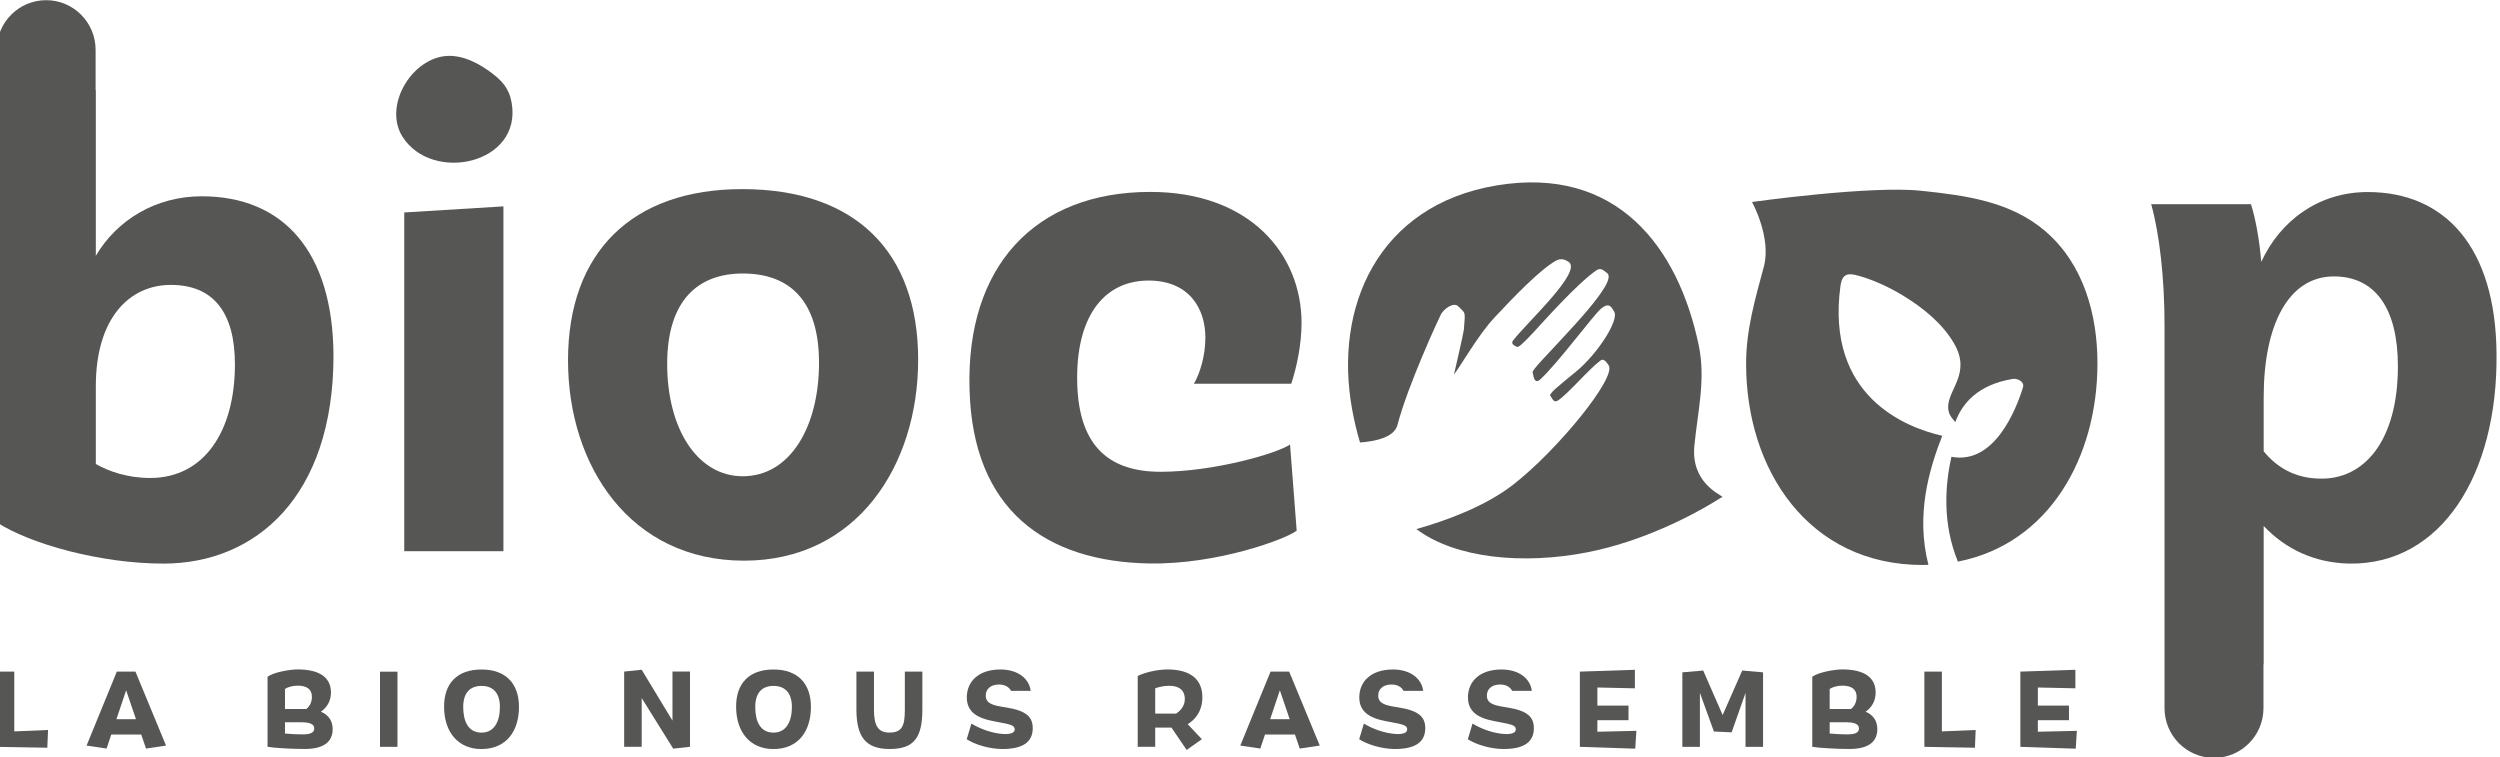 <svg width="260" height="78.76" version="1.1" viewBox="0 0 68.792 20.839" xmlns="http://www.w3.org/2000/svg"><g transform="matrix(1.39 0 0 1.39 -903.9 78.094)"><g transform="matrix(.353 0 0 -.353 650.57 -42.887)"><path d="m0 0h-.983v-4.219l2.836-.049.041.995-1.894-.079z" fill="#565655"/></g><g transform="matrix(.353 0 0 -.353 652.6 -42.887)"><path d="m0 0-1.696-4.147 1.121-.168.264.788h1.679l.27-.788 1.122.168-1.715 4.147zm-.021-2.667.544 1.62.551-1.62z" fill="#565655"/></g><g transform="matrix(.353 0 0 -.353 656.64 -42.093)"><path d="m0 0c.348.246.564.603.564 1.079 0 .921-.756 1.294-1.87 1.294-.438 0-1.343-.158-1.686-.41v-3.931c.419-.066 1.332-.121 2.082-.121 1.024 0 1.57.367 1.57 1.114 0 .5-.27.813-.66.975m-2.014 1.277c.137.095.413.186.712.186.517 0 .798-.21.798-.619 0-.284-.106-.53-.316-.692h-1.194zm1-2.547c-.393 0-.915.036-1 .048v.631h.912c.468 0 .73-.096.73-.347 0-.222-.191-.332-.642-.332" fill="#565655"/></g><path d="m657.81-41.398h.346v-1.488h-.346z" fill="#565655"/><g transform="matrix(.353 0 0 -.353 659.82 -42.929)"><path d="m0 0c-1.366 0-2.1-.777-2.1-2.076 0-1.457.805-2.385 2.092-2.385 1.436 0 2.108 1.048 2.108 2.36s-.74 2.101-2.1 2.101m0-3.54c-.75 0-1.027.639-1.027 1.439 0 .753.349 1.181 1.027 1.181s1.03-.434 1.03-1.181c0-.807-.31-1.439-1.03-1.439" fill="#565655"/></g><g transform="matrix(.353 0 0 -.353 663.6 -41.917)"><path d="m0 0-1.726 2.853-.983-.102v-4.219h.983v2.733l1.768-2.837.941.104v4.219h-.983z" fill="#565655"/></g><g transform="matrix(.353 0 0 -.353 665.6 -42.929)"><path d="m0 0c-1.366 0-2.097-.777-2.097-2.076 0-1.457.802-2.385 2.091-2.385 1.435 0 2.105 1.048 2.105 2.36s-.737 2.101-2.099 2.101m0-3.54c-.749 0-1.023.639-1.023 1.439 0 .753.345 1.181 1.023 1.181.681 0 1.032-.434 1.032-1.181 0-.807-.312-1.439-1.032-1.439" fill="#565655"/></g><g transform="matrix(.353 0 0 -.353 668.2 -42.127)"><path d="m0 0c0-.897-.16-1.265-.863-1.265-.599 0-.868.332-.868 1.265v2.153h-.985v-2.105c0-1.519.487-2.235 1.866-2.235 1.372 0 1.833.639 1.833 2.235v2.105h-.983z" fill="#565655"/></g><g transform="matrix(.353 0 0 -.353 670.21 -42.177)"><path d="m0 0-.336.056c-.558.095-.821.247-.821.607 0 .356.258.625.749.625.353 0 .567-.16.673-.357h1.098c-.073.648-.668 1.2-1.699 1.2-1.236 0-1.882-.686-1.882-1.56 0-.788.532-1.159 1.499-1.34l.25-.048c.72-.132.937-.188.937-.411 0-.192-.222-.282-.654-.259-.606.043-1.265.272-1.774.585l-.264-.879c.43-.282 1.246-.548 2.003-.548 1.132 0 1.7.381 1.7 1.168 0 .632-.365.981-1.479 1.161" fill="#565655"/></g><g transform="matrix(.353 0 0 -.353 674.09 -42.382)"><path d="m0 0c0 .975-.641 1.552-1.961 1.552-.587 0-1.301-.18-1.665-.366v-3.973h.982v1.077h.912l.851-1.252.853.603-.792.841c.449.283.82.747.82 1.518m-1.475-.923h-1.169v1.417c.156.066.492.143.774.143.617 0 .887-.294.887-.74 0-.377-.233-.656-.492-.82" fill="#565655"/></g><g transform="matrix(.353 0 0 -.353 675.44 -42.887)"><path d="m0 0-1.697-4.147 1.123-.168.263.788h1.679l.269-.788 1.123.168-1.715 4.147zm-.022-2.667.544 1.62.551-1.62z" fill="#565655"/></g><g transform="matrix(.353 0 0 -.353 677.98 -42.177)"><path d="m0 0-.334.056c-.56.095-.824.247-.824.607 0 .356.258.625.75.625.355 0 .569-.16.672-.357h1.1c-.074.648-.668 1.2-1.698 1.2-1.236 0-1.885-.686-1.885-1.56 0-.788.536-1.159 1.498-1.34l.255-.048c.719-.132.933-.188.933-.411 0-.192-.222-.282-.652-.259-.606.043-1.265.272-1.776.585l-.264-.879c.432-.282 1.248-.548 2.004-.548 1.133 0 1.702.381 1.702 1.168 0 .632-.366.981-1.481 1.161" fill="#565655"/></g><g transform="matrix(.353 0 0 -.353 680.13 -42.177)"><path d="m0 0-.336.056c-.557.095-.82.247-.82.607 0 .356.258.625.749.625.354 0 .567-.16.673-.357h1.099c-.072.648-.669 1.2-1.701 1.2-1.234 0-1.88-.686-1.88-1.56 0-.788.531-1.159 1.497-1.34l.252-.048c.72-.132.935-.188.935-.411 0-.192-.219-.282-.653-.259-.606.043-1.264.272-1.775.585l-.262-.879c.43-.282 1.245-.548 2.003-.548 1.132 0 1.699.381 1.699 1.168 0 .632-.364.981-1.48 1.161" fill="#565655"/></g><g transform="matrix(.353 0 0 -.353 681.91 -41.925)"><path d="m0 0h1.745v.818h-1.745v1.017l2.104-.047v1.04l-3.086-.102v-4.219l3.105-.103.065 1-2.188-.05z" fill="#565655"/></g><g transform="matrix(.353 0 0 -.353 684.39 -42.027)"><path d="m0 0-1.091 2.497-1.169-.101v-4.178h.984v3.028l.785-2.168.995-.047.779 2.215v-3.028h.983v4.178l-1.169.101z" fill="#565655"/></g><g transform="matrix(.353 0 0 -.353 687.22 -42.093)"><path d="m0 0c.348.246.563.603.563 1.079 0 .921-.756 1.294-1.87 1.294-.438 0-1.343-.158-1.684-.41v-3.931c.418-.066 1.33-.121 2.079-.121 1.026 0 1.569.367 1.569 1.114 0 .5-.266.813-.657.975m-2.015 1.277c.137.095.414.186.714.186.514 0 .797-.21.797-.619 0-.284-.108-.53-.317-.692h-1.194zm1-2.547c-.394 0-.916.036-1 .048v.631h.912c.467 0 .731-.096.731-.347 0-.222-.192-.332-.643-.332" fill="#565655"/></g><g transform="matrix(.353 0 0 -.353 688.73 -42.887)"><path d="m0 0h-.983v-4.219l2.837-.049.04.995-1.894-.079z" fill="#565655"/></g><g transform="matrix(.353 0 0 -.353 690.63 -41.697)"><path d="m0 0v.646h1.745v.819h-1.745v1.015l2.104-.045v1.039l-3.085-.102v-4.22l3.104-.103.065 1z" fill="#565655"/></g><g transform="matrix(.353 0 0 -.353 675.85 -48.586)"><path d="m0 0c.304.919.577 2.212.577 3.405 0 3.88-2.916 7.353-8.479 7.353-6.48 0-10.344-4.188-10.141-11.065.17-6.775 4.273-9.669 10.073-9.772 3.866-.067 7.733 1.396 8.274 1.84l-.373 4.835c-.643-.477-4.238-1.533-7.256-1.533-3.054 0-4.683 1.601-4.683 5.278 0 3.608 1.629 5.446 4.004 5.446 2.273 0 3.187-1.565 3.187-3.199 0-1.022-.303-2.009-.643-2.588z" fill="#565655"/></g><g transform="matrix(.353 0 0 -.353 697.16 -52.381)"><path d="m0 0c-2.78 0-4.918-1.634-5.97-3.916-.102 1.226-.304 2.35-.575 3.234h-5.598c.475-1.701.748-4.186.748-6.775v-21.488c0-1.539 1.24-2.787 2.773-2.787 1.534 0 2.776 1.248 2.776 2.787v2.456h.012v7.762c1.222-1.293 2.847-2.075 4.817-2.11 5.153-.067 8.308 5.007 8.241 11.746-.037 5.991-2.883 9.091-7.224 9.091m-2.747-16.069c-1.323.032-2.34.612-3.087 1.53v3.031c0 4.12 1.423 6.776 3.935 6.776 2.305 0 3.592-1.772 3.592-5.039 0-4.221-1.932-6.401-4.44-6.298" fill="#565655"/></g><g transform="matrix(.353 0 0 -.353 654.28 -52.297)"><path d="m0 0c-2.578 0-4.75-1.327-5.937-3.336v9.295l-.022-.004.01.004v2.252c0 1.539-1.242 2.787-2.774 2.787-1.534 0-2.775-1.248-2.775-2.787v-26.493c1.898-1.227 5.833-2.317 9.359-2.317 5.157 0 9.531 3.747 9.531 11.68-.035 5.821-2.815 8.919-7.392 8.919m-2.884-15.797c-1.289 0-2.34.375-3.053.784v4.357c0 3.847 1.9 5.686 4.207 5.686 2.374 0 3.594-1.532 3.594-4.46 0-3.747-1.729-6.367-4.748-6.367" fill="#565655"/></g><g transform="matrix(.353 0 0 -.353 658.29 -45.271)"><path d="m0 0h5.562v19.338l-5.562-.342z" fill="#565655"/></g><g transform="matrix(.353 0 0 -.353 664.98 -52.439)"><path d="m0 0c-6.172 0-9.767-3.541-9.767-9.602 0-5.924 3.493-11.235 9.871-11.235 6.341 0 9.765 5.346 9.765 11.27 0 6.059-3.527 9.567-9.869 9.567m.034-16.103c-2.543 0-4.24 2.655-4.24 6.297 0 3.609 1.765 5.073 4.24 5.073 2.577 0 4.275-1.464 4.275-5.005 0-3.609-1.63-6.365-4.275-6.365" fill="#565655"/></g><g transform="matrix(.353 0 0 -.353 659.96 -54.783)"><path d="m0 0c-.772.55-1.773 1.004-2.739.769-1.817-.441-3.101-2.892-2.082-4.483 1.672-2.609 6.716-1.517 6.113 1.918-.146.825-.548 1.266-1.292 1.796" fill="#565655"/></g><g transform="matrix(.353 0 0 -.353 683.83 -47.36)"><path d="m0 0c.186 1.895.64 3.706.253 5.587-1.158 5.617-4.651 10.117-11.334 9.01-6.662-1.105-9.169-6.831-8.106-12.592.112-.611.257-1.227.437-1.827.859.065 1.915.286 2.097.976.583 2.228 2.298 5.933 2.436 6.202.135.271.706.752.997.441.389-.419.38-.185.293-1.299-.011-.163-.555-2.508-.555-2.508.379.481 1.348 2.205 2.263 3.185 1.057 1.135 2.56 2.7 3.463 3.203.319.175.567.015.689-.061.844-.51-2.249-3.332-3.095-4.41-.183-.234.168-.331.208-.365.064-.055.314.146.908.787.465.496 2.447 2.747 3.548 3.502.253.173.402 0 .606-.152.638-.476-2.389-3.497-3.65-4.881-.344-.377-.556-.633-.525-.682.032-.053.044-.751.434-.393.991.915 2.991 3.627 3.401 3.96.48.393.587.063.731-.16.308-.474-.949-2.396-2.127-3.363-1.08-.884-1.577-1.273-1.435-1.389.087-.068.149-.419.43-.227.615.426 1.713 1.749 2.377 2.237.197.145.375-.174.444-.267.493-.651-2.855-4.763-5.354-6.705-1.551-1.205-3.707-1.999-5.422-2.488 2.207-1.658 6.013-2.001 9.591-1.3 2.998.585 5.817 1.993 7.574 3.111-.14.136-1.777.811-1.577 2.868" fill="#565655"/></g><g transform="matrix(.353 0 0 -.353 690.78 -51.604)"><path d="m0 0c-1.948 1.677-4.485 2.012-6.981 2.274-2.859.299-9.474-.63-9.474-.63s1.102-1.992.662-3.631c-.494-1.837-.994-3.53-.994-5.451 0-5.946 3.503-11.276 9.902-11.276.109 0 .216.007.323.01-.717 2.81.032 5.332.774 7.235-1.991.453-6.55 2.181-5.708 8.403.104.756.497.712.999.577.708-.192 1.628-.576 2.541-1.135 1.078-.66 2.185-1.541 2.843-2.685.953-1.66-.352-2.552-.344-3.557.002-.393.218-.619.403-.837.364 1.008 1.227 2.098 3.23 2.425.225.039.672-.14.563-.485-.405-1.296-1.625-4.336-4.01-3.883-.36-1.584-.516-3.736.361-5.878 5.096.991 7.827 5.823 7.827 11.121 0 2.739-.78 5.566-2.917 7.403" fill="#565655"/></g></g></svg>
